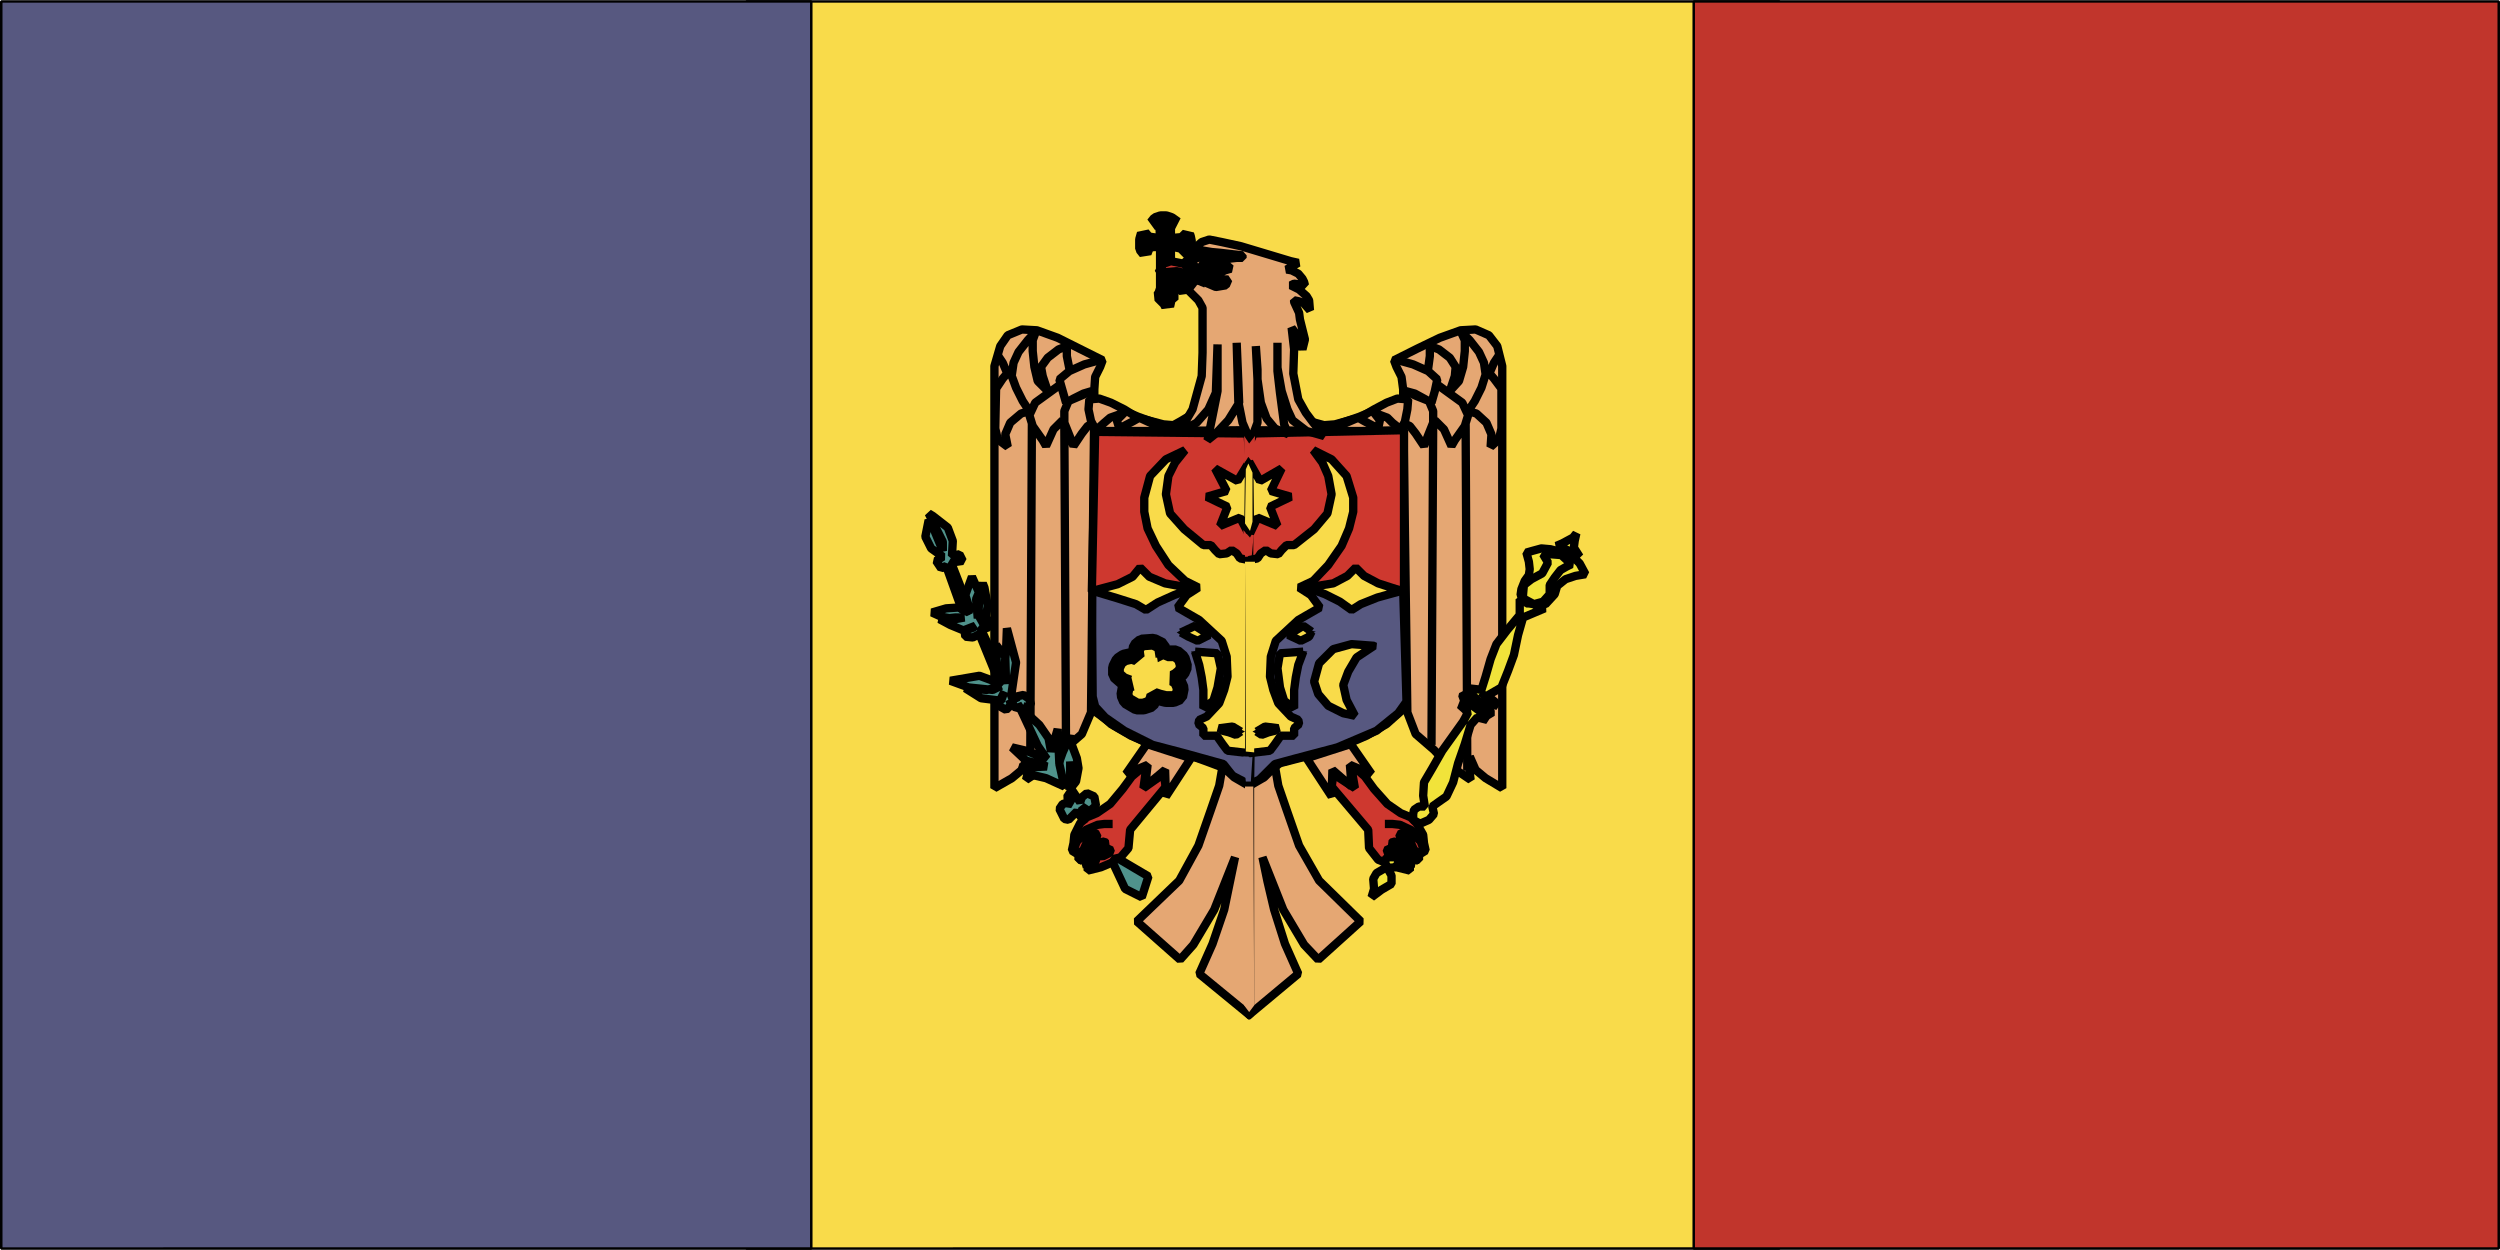 <svg xmlns="http://www.w3.org/2000/svg" width="2500" height="1250" viewBox="0 0 216.216 108.073"><path fill-rule="evenodd" clip-rule="evenodd" fill="#f9db4a" stroke="#000" stroke-width=".216" stroke-linejoin="bevel" stroke-miterlimit="2.613" d="M64.548.108H153.9v107.857H64.548V.108z"/><path fill-rule="evenodd" clip-rule="evenodd" fill="#575880" stroke="#000" stroke-width=".216" stroke-linejoin="bevel" stroke-miterlimit="2.613" d="M.108.108h70.056v107.857H.108V.108z"/><path fill-rule="evenodd" clip-rule="evenodd" fill="#c1352c" stroke="#000" stroke-width=".216" stroke-linejoin="bevel" stroke-miterlimit="2.613" d="M146.484.108h69.623v107.857h-69.623V.108z"/><path fill-rule="evenodd" clip-rule="evenodd" stroke="#000" stroke-width=".216" stroke-linejoin="bevel" stroke-miterlimit="2.613" d="M103.644 24.156l1.152.432.648.072.504-.144.216-.288-.648-.072-.36-.144.288-.36.432-.288.36-.36-.216-.216-.072-.216.36-.288.288-.144-.72-.144-.864-.072-1.008-.144-.432.072-.576.36.144.72v.36l.504.864z"/><path fill-rule="evenodd" clip-rule="evenodd" fill="#e5a773" stroke="#000" stroke-width=".72" stroke-linejoin="bevel" stroke-miterlimit="2.613" d="M117.54 36.036l-2.088.72h-.936l-.792-.216-1.44-.432-2.232-3.6.432 3.024-2.304-3.024.216 2.376-.288 1.368-.216.936 13.32.144-.649-1.296-1.655-.576-1.368.576z"/><path fill-rule="evenodd" clip-rule="evenodd" fill="#ce382f" stroke="#000" stroke-width=".72" stroke-linejoin="bevel" stroke-miterlimit="2.613" d="M115.164 68.004l3.168 3.744.072 1.584.792 1.008 1.584.648 1.152.287v-.935h.792v-.432l.576-.359-.144-.649-.072-.72-.576-1.008-.504-.504-.864-.359-1.152-.793-1.152-1.295-.792-1.08-1.224-1.08.36 2.087-1.872-1.224-.144 1.08z"/><path fill-rule="evenodd" clip-rule="evenodd" fill="#e5a773" stroke="#000" stroke-width=".72" stroke-linejoin="bevel" stroke-miterlimit="2.613" d="M108.108 37.26h13.608l.072 22.607-.504 1.514-1.368 1.223-1.728 1.007-2.52 1.08-2.736.721-2.232.576-1.728 1.295-.936.793.072-30.816z"/><path fill-rule="evenodd" clip-rule="evenodd" fill="#e5a773" stroke="#000" stroke-width=".72" stroke-linejoin="bevel" stroke-miterlimit="2.613" d="M121.355 34.668V33.66l-.143-1.08-.432-.864-.217-.576 2.017-1.008 1.943-.936 1.801-.648 1.296-.072 1.151.504.721.936.432 1.728v36.504l-1.44-.865-.864-.719-.504-1.152v1.44l.072.576-2.016-1.367-1.152-1.225-1.584-1.367-.72-1.873-.361-26.928z"/><path fill-rule="evenodd" clip-rule="evenodd" fill="#e5a773" stroke="#000" stroke-width=".72" stroke-linejoin="bevel" stroke-miterlimit="2.613" d="M114.516 36.756l.936-.072 1.296-.36.864-.216 1.224-.72 1.08-.576.936-.36.936.072-.072.864-.216 1.08-.36.648-.72-.576-.432-.432-1.152-.432.504.648-.144.72-1.224-.648-.504-.288-1.008.432-.937.432h-.719l-.432-.216h.144z"/><path d="M120.924 31.14l1.296.36 1.296.576.792.72-.216 1.008-.288 1.008-.647-.36-.792-.432-.792-.216.936.432 1.08.432.36.864v1.008l-.433 1.08-.359.937-.721-1.08-.504-.648-.647-.288m2.231-4.681l.145-1.08v-.864l.792.288.936.72.504.792-.071.792-.433 1.296.792-.864.36-1.224.144-1.368v-.937l-.359-.792.792.792.792 1.008.432.936.145 1.008h.287l.433-1.008.432-.648m-1.083 1.441l-.432 1.368-.576 1.152-.576.864.72.216.864.792.433 1.008-.072 1.08.72-.648.216-.936V33.588l-.647-.864-.433-.504m-4.393 1.08l2.088 1.512.504 1.08-.288.936-.863 1.224-.288.504-.648-1.44-.792-.792m-.145.504l-.145 27.577m2.953-27.865l.145 30.097" fill="none" stroke="#000" stroke-width=".72" stroke-linejoin="bevel" stroke-miterlimit="2.613"/><path fill-rule="evenodd" clip-rule="evenodd" fill="#575880" stroke="#000" stroke-width=".72" stroke-linejoin="bevel" stroke-miterlimit="2.613" d="M94.5 50.94h26.855l.289 9.72-.72 1.008-1.872 1.512-3.384 1.439-3.816 1.01-1.584.432-1.368 1.367-.864.359-.432.072-1.008-.718-1.08-.866-1.152-.431-1.584-.576-3.096-.791-1.8-.866-1.512-.863-1.656-1.225-.504-.863h.144l.144-9.72z"/><path fill-rule="evenodd" clip-rule="evenodd" fill="#f9db4a" stroke="#000" stroke-width=".72" stroke-linejoin="bevel" stroke-miterlimit="2.613" d="M112.716 56.34l-2.016.144-.216 1.295.216 1.657.36 1.152.864.648v-1.584l.144-1.08.216-1.08.432-1.152zM113.436 54.611l-.72-.504-1.296.793 1.08.504.72-.359.216-.434z"/><path fill-rule="evenodd" clip-rule="evenodd" fill="#ce382f" stroke="#000" stroke-width=".72" stroke-linejoin="bevel" stroke-miterlimit="2.613" d="M108.108 37.476l13.32-.288v13.824h-13.68l.36-13.536z"/><path fill-rule="evenodd" clip-rule="evenodd" fill="#f9db4a" stroke="#000" stroke-width=".72" stroke-linejoin="bevel" stroke-miterlimit="2.613" d="M118.836 55.836l-1.944-.145-1.584.432-1.224 1.225-.432 1.584.36 1.08.864 1.008 1.296.648 1.008.217-.72-1.369-.288-1.295.432-1.153.72-1.224 1.512-1.008z"/><path fill-rule="evenodd" clip-rule="evenodd" fill="#e5a773" stroke="#000" stroke-width=".72" stroke-linejoin="bevel" stroke-miterlimit="2.613" d="M107.964 87.805l4.32-3.602-1.152-2.592-.936-2.951-.576-2.447-.432-2.09 1.8 4.537 1.8 3.024 1.224 1.296 3.672-3.312-3.6-3.527-1.729-3.026-1.08-3.095-.719-2.088-.288-1.657-.936.938-1.368.791v19.801zM113.004 65.557l2.16 3.31.072-2.303 1.656 1.44-.144-1.871 1.872.791-1.8-2.592-3.816 1.225z"/><path d="M122.004 74.988l.072-.504-.288-.432-.433-.504-.504.143.145.361.359.646.36.145m.217-.575l.721.145-.145-.504-.72-.793-.792-.07.359.432.36.072m1.369-.794l-1.08-1.008-.936-.432-.648-.072h-.648" fill="none" stroke="#000" stroke-width=".72" stroke-linejoin="bevel" stroke-miterlimit="2.613"/><path fill-rule="evenodd" clip-rule="evenodd" fill="#f1e33a" stroke="#000" stroke-width=".72" stroke-linejoin="bevel" stroke-miterlimit="2.613" d="M119.916 74.988l-.864.504-.288.504.072.863-.216.721.864-.648.864-.504v-.721l-.36-.646.648-.073.36-.359-.216-.506h-.864l-.145.506.217.287-.072.072zM122.939 71.172l.649-.287.432-.504-.144-.649.504-.361.72-.504.576-1.222.431-1.657.577-1.656.504-1.656.576-.649.864.217-.504-.648-.864-.649h-1.008l.72.649-.432.793-1.8 2.519-.864 1.512-.72 1.225-.072 1.152.144.935h-.504l-.432.288-.072.361v.504l.504.287h.215zM126.468 60.301l1.584 1.15.864.434v-.434l-.937-.863-.647-.287-.792-.289-.072.289z"/><path fill-rule="evenodd" clip-rule="evenodd" fill="#f1e33a" stroke="#000" stroke-width=".72" stroke-linejoin="bevel" stroke-miterlimit="2.613" d="M128.268 59.652l-1.296-.144.144.359.792.793.792.215.792.145-.217-.36-1.007-.793v-.215z"/><path fill-rule="evenodd" clip-rule="evenodd" fill="#f1e33a" stroke="#000" stroke-width=".72" stroke-linejoin="bevel" stroke-miterlimit="2.613" d="M128.052 59.867l.432-1.367.432-1.512.504-1.297.935-1.222 1.081-1.297V51.804l2.16.792-1.872.792-.432 1.512-.36 1.729-.504 1.367-.576 1.44-1.368.793-.432-.362z"/><path fill-rule="evenodd" clip-rule="evenodd" fill="#f1e33a" stroke="#000" stroke-width=".72" stroke-linejoin="bevel" stroke-miterlimit="2.613" d="M133.668 52.236l.792-.864.216-.72.72-.576.864-.288.864-.144-.504-.936-.648-.648-.792-.288-1.08-.288-.792-.072-.792.216-.504.144.216.792.072.648-.072.504-.36.504-.288.72-.072.504.504.72 1.656.072zM134.604 47.196l.792.288.792.36.432.288-.504-.792.072-.576.144-.648-.288.36-.937.504-.503.216z"/><path fill-rule="evenodd" clip-rule="evenodd" fill="#ce382f" stroke="#000" stroke-width=".72" stroke-linejoin="bevel" stroke-miterlimit="2.613" d="M122.939 73.691l.145-.359-.216-.576-.432-.432-.36.072-.072.432.288.649.36.287.287-.145v.072zM122.076 72.252l-.864-.287-.216.431.576.36.287-.072.217-.432zM121.355 72.973l-.863-.217-.144.144.288.504.576.073.143-.504zM120.708 73.549l-.648-.217-.144.359.647.362.289-.073-.144-.431z"/><path fill-rule="evenodd" clip-rule="evenodd" fill="#f1e33a" stroke="#000" stroke-width=".72" stroke-linejoin="bevel" stroke-miterlimit="2.613" d="M131.724 51.732l.936.504.792-.216.576-.648v-.792l.432-.648.504-.648.504-.288.432-.216-.864-.792-.936-.072h-.648l.432.72-.504.936-.937.504-.647.504-.072.792v.36z"/><path fill-rule="evenodd" clip-rule="evenodd" fill="#e5a773" stroke="#000" stroke-width=".72" stroke-linejoin="bevel" stroke-miterlimit="2.613" d="M98.46 36.036l2.016.72h1.008l.648-.36 1.44-.864 1.584-3.744 1.8 2.592.216.432.432.072v1.584l.432.72-13.248.144.576-1.296 1.728-.576 1.368.576z"/><path fill-rule="evenodd" clip-rule="evenodd" fill="#ce382f" stroke="#000" stroke-width=".72" stroke-linejoin="bevel" stroke-miterlimit="2.613" d="M100.836 68.004l-3.096 3.744-.144 1.584-.864 1.008-1.512.648-1.152.287v-.935h-.792v-.432l-.576-.359.144-.649.072-.72.504-1.008.576-.504.864-.359 1.152-.793 1.08-1.295.792-1.08 1.296-1.08-.288 2.087 1.728-1.224.216 1.08z"/><path fill-rule="evenodd" clip-rule="evenodd" fill="#e5a773" stroke="#000" stroke-width=".72" stroke-linejoin="bevel" stroke-miterlimit="2.613" d="M107.964 37.26h-13.68l-.072 22.607.504 1.514 1.368 1.223 1.728 1.007 2.52 1.08 2.808.721 2.16.576 1.728 1.295 1.008.793-.072-30.816z"/><path fill-rule="evenodd" clip-rule="evenodd" fill="#575880" stroke="#000" stroke-width=".72" stroke-linejoin="bevel" stroke-miterlimit="2.613" d="M94.428 51.084l13.968-.144-.288 16.919-1.512-.791-.792-1.007-3.384-.938-2.736-.719-2.448-1.224-1.656-1.153-.864-.935-.216-.863-.072-9.145z"/><path fill-rule="evenodd" clip-rule="evenodd" fill="#e5a773" stroke="#000" stroke-width=".72" stroke-linejoin="bevel" stroke-miterlimit="2.613" d="M94.644 34.668V33.66l.072-1.08.432-.864.216-.576-2.016-1.008-1.872-.936-1.8-.648-1.296-.072-1.224.504-.648.936-.504 1.728v36.504l1.512-.865.864-.719.504-1.152v1.44l-.144.576 2.088-1.367 1.152-1.225 1.584-1.367.792-1.873.288-26.928z"/><path fill-rule="evenodd" clip-rule="evenodd" fill="#e5a773" stroke="#000" stroke-width=".72" stroke-linejoin="bevel" stroke-miterlimit="2.613" d="M101.484 36.756l-.864-.072-1.368-.36-.864-.216-1.152-.72-1.152-.576-1.008-.36-.864.072-.072.864.216 1.008.432.792.72-.648.504-.432 1.224-.432-.648.648.216.72 1.224-.648.504-.288.936.432.936.432h.864l.36-.216h-.144z"/><path d="M95.076 31.14l-1.296.36-1.296.576-.864.72.288 1.008.288 1.008.648-.36.864-.432.72-.216-1.008.432-1.008.432-.36.864v1.008l.432 1.08.36.937.72-1.08.504-.648.648-.288m-2.232-4.681l-.216-1.08v-.864l-.72.288-.936.72-.576.792.144.792.432 1.296-.864-.864-.288-1.224-.144-1.368v-.937l.288-.792-.72.792-.792 1.008-.432.936-.145 1.008h-.36l-.432-1.008-.432-.648m1.081 1.441l.504 1.368.576 1.152.576.864-.72.216-.936.792-.432 1.008.216 1.08-.864-.648-.216-.936.072-3.456.576-.864.432-.504m4.464 1.08l-2.088 1.512-.504 1.08.288.936.864 1.224.288.504.648-1.44.792-.792m.144.504l.144 27.577M89.244 36.54L89.1 66.637" fill="none" stroke="#000" stroke-width=".72" stroke-linejoin="bevel" stroke-miterlimit="2.613"/><path fill-rule="evenodd" clip-rule="evenodd" fill="#ce382f" stroke="#000" stroke-width=".72" stroke-linejoin="bevel" stroke-miterlimit="2.613" d="M107.892 37.476l-13.176-.144-.288 13.824h13.608V39.348l-.144-1.872z"/><path fill-rule="evenodd" clip-rule="evenodd" fill="#f9db4a" stroke="#000" stroke-width=".72" stroke-linejoin="bevel" stroke-miterlimit="2.613" d="M108.036 39.924l-1.008 1.656-1.944-1.08 1.008 1.944-1.728.504 1.8.864-.648 1.656 1.728-.72.72 1.368.072-6.192zM103.356 56.34l1.944.144.288 1.295-.288 1.657-.36 1.152-.864.648v-1.584l-.144-1.08-.216-1.08-.36-1.152zM102.132 54.684l1.224-.577 1.224.793-1.008.504-.792-.359-.648-.361zM103.14 50.868l-2.376-.432-1.368-.576-.792-.792-.648.792-1.296.648-2.16.576 2.16.648 1.584.504.864.504 1.008-.648 1.44-.648 1.584-.576z"/><path fill-rule="evenodd" clip-rule="evenodd" fill="#e5a773" stroke="#000" stroke-width=".72" stroke-linejoin="bevel" stroke-miterlimit="2.613" d="M108.108 87.805l-4.392-3.602 1.152-2.592 1.008-2.951.504-2.447.432-2.09-1.8 4.537-1.8 3.024-1.152 1.296-3.744-3.312 3.672-3.527 1.656-3.026 1.08-3.095.72-2.088.288-1.657 1.008.938 1.368.791v19.801zM102.996 65.557l-2.16 3.31-.072-2.303-1.728 1.44.216-1.871-1.872.791 1.8-2.592 3.816 1.225z"/><path d="M93.996 74.988l-.145-.504.36-.432.432-.504.504.143-.216.361-.288.646-.36.145m-.215-.575l-.72.145.072-.504.792-.793.72-.07-.288.432-.36.072m-1.368-.794l1.008-1.008 1.008-.432.576-.072h.72" fill="none" stroke="#000" stroke-width=".72" stroke-linejoin="bevel" stroke-miterlimit="2.613"/><path fill-rule="evenodd" clip-rule="evenodd" fill="#f9db4a" stroke="#000" stroke-width=".72" stroke-linejoin="bevel" stroke-miterlimit="2.613" d="M108.036 48.42l-.792-.144-.288-.432-.432-.288-.432.288-.648.072-.36-.36-.36-.432h-.648l-1.656-1.368-1.224-1.368-.36-1.656.216-1.584.576-1.152.864-1.08-1.656.792-1.368 1.44-.504 1.872v1.224l.288 1.44.72 1.512 1.08 1.656 1.44 1.368 1.152.576-1.008.648-.792 1.08 1.872 1.08 1.944 1.8.432 1.367.072 1.729-.288 1.152-.432 1.153-1.08 1.15-.648.289-.072.36.432.361v.646h1.152l.504.721.432.576 1.872.215V48.42z"/><path fill-rule="evenodd" clip-rule="evenodd" fill="#ce382f" stroke="#000" stroke-width=".72" stroke-linejoin="bevel" stroke-miterlimit="2.613" d="M93.06 73.691l-.144-.359.216-.576.432-.432.36.072.072.432-.288.649-.36.287-.288-.145v.072zM93.924 72.252l.792-.287.216.431-.504.36-.36-.072-.144-.432zM94.644 72.973l.864-.217.144.144-.288.504-.648.073-.072-.504zM95.292 73.549l.648-.217.144.359-.72.362-.216-.073.144-.431z"/><path fill-rule="evenodd" clip-rule="evenodd" stroke="#000" stroke-width=".72" stroke-linejoin="bevel" stroke-miterlimit="2.613" d="M107.316 63.252l-.72-.432-1.152.145.288.215.576.144.576.215.432-.287z"/><path fill-rule="evenodd" clip-rule="evenodd" fill="#e5a773" d="M107.676 68.004h.72l.072 18.935-.432.577-.432-.577.072-18.935z"/><path fill-rule="evenodd" clip-rule="evenodd" fill="#e5a773" stroke="#000" stroke-width=".72" stroke-linejoin="bevel" stroke-miterlimit="2.613" d="M103.284 21.996l.072-.576.576-.504.648-.216 1.08.216 1.656.36 4.32 1.296.648.144-.504.288-.505.288.433.072.576.288.36.432.144.288.071.288-.935-.144-.288.144.719.36.649.576.216.36.072.864-.576-.648-.432-.144-.36-.072v.144l.431.936.073.576.431 1.728-.215.864-.216-.72-.288-.576-.432-.576.216 1.872-.072 2.088.432 2.232.648 1.152.648.864.936 1.152-1.512-.432-1.224-.936-.432-.936-.504-1.584-.36-2.016v-2.16 2.448l.216 1.872.36 2.736.36.864-1.152-.504-.72-.864-.504-1.368-.288-2.016-.144-2.88.144 2.016v4.608l-.504 1.368-.144.144-.648-1.512-.36-1.8-.144-5.112.216 5.184-.936 1.512-1.08 1.152-.72.576.36-1.728.504-2.52v-4.032l-.144 4.176-.648 1.44-1.008 1.152-.936.504-.648.432 1.224-2.088.792-2.88.072-2.016v-3.888l-.36-.648-.648-.648-.432-.432.792-.72.792.216 1.008.432.864-.144.216-.504h-.72l-.72-.216-.576-.288-.36-.36.72.36h.792l.576-.288.504-.144-.504-.432h-.288l.648-.432.648-.072h.504v-.216l-.648-.072-1.224-.144-.792-.072-.864-.144-.648.36z"/><path fill-rule="evenodd" clip-rule="evenodd" fill="#e5a773" stroke="#000" stroke-width=".72" stroke-linejoin="bevel" stroke-miterlimit="2.613" d="M103.788 23.22l.216-.36.576-.432-.504-.216-.504.072-1.008.504.72.216.504.216z"/><path fill-rule="evenodd" clip-rule="evenodd" fill="#f1e33a" stroke="#000" stroke-width=".72" stroke-linejoin="bevel" stroke-miterlimit="2.613" d="M105.3 23.436l-.36-.36.216-.504-.864.216-.144.432.72.288.432-.072z"/><path d="M101.556 23.436l1.008.288.864.432.864.36m-.144-.576l-.72-.216.144-.36-.432-.288m.504.36l-1.008.72m3.24-1.872h-1.008l-.432-.288-.648.145m-.432-.289l-.936.864" fill="none" stroke="#000" stroke-width=".72" stroke-linejoin="bevel" stroke-miterlimit="2.613"/><path fill-rule="evenodd" clip-rule="evenodd" fill="#575880" d="M107.532 65.412h.792l-.144 2.16h-.432l-.216-2.16z"/><path fill-rule="evenodd" clip-rule="evenodd" fill="#ce382f" d="M107.532 45.828l.576.648.36-.648-.216 2.304h-.576l-.144-2.304zM107.604 37.692l.432.648.504-.648-.072 2.448-.504-.648-.36.576v-2.376z"/><path fill-rule="evenodd" clip-rule="evenodd" fill="#50938c" stroke="#000" stroke-width=".72" stroke-linejoin="bevel" stroke-miterlimit="2.613" d="M96.516 74.123l2.808 1.656-.576 1.801-1.44-.721-1.08-2.302.288-.434zM93.924 70.668l-.36-.936.648.432.576-.504-.144-.793-.648-.287-.432.359-.144.432-.72-1.08-.432.648.432.577-.504-.073-.288.073-.288.431.432.865.36.073.72-.721.576.791.216-.287zM92.484 68.291l.576-.719.216-1.152-.144-.863-.432-1.153-.144-.793-.648 1.442-.36 1.008.144 1.08.576.863.432-.863-.216 1.15z"/><path fill-rule="evenodd" clip-rule="evenodd" fill="#50938c" stroke="#000" stroke-width=".72" stroke-linejoin="bevel" stroke-miterlimit="2.613" d="M92.7 67.213l-.144-1.369v1.728l.144-.359zM91.62 66.061l-.144-3.026-.576 1.945-.216-1.152-.792-1.152-1.728-1.584 1.584 3.385.792 1.152-1.8-.721-1.224-.289 1.224 1.152 1.44.362.36.142-1.512.073h-.864l1.08.648 1.224.287 1.584.721-.432-1.943z"/><path fill-rule="evenodd" clip-rule="evenodd" fill="#50938c" stroke="#000" stroke-width=".72" stroke-linejoin="bevel" stroke-miterlimit="2.613" d="M88.452 61.02l.288.144.432-.217-.144-.504-.504-.359-.648.145v.359l-.432-.359.432-2.954-.792-2.951-.072 1.871-.144 1.512.144 1.441-.072-2.377-.792-1.007.072 2.449.432.935-1.944-.72-2.52.431 1.584.577 2.088.216.72-.361-1.224.361-1.872-.144 1.368.863 1.728.217.288-.791-.36.719-.144.504.648.361.432-.434-.144-.431.576.72.576-.216z"/><path fill-rule="evenodd" clip-rule="evenodd" fill="#50938c" stroke="#000" stroke-width=".72" stroke-linejoin="bevel" stroke-miterlimit="2.613" d="M86.076 57.061l-1.296-2.809.576.072.36-.36v-.288l-.864-.144-.216.216.576-.144.216-1.224-.288-1.584-.144-.36-.576 1.368.144 1.656.072-.648.072-1.512-.648-1.44-.576 1.584.36 1.152-.072.36-.864-.432-1.08.072-1.224.36.792.36 1.224.216.792-.144h-.792l-1.368.144.936.503 1.224.504.792-.287.144-.145-.936.362.072.576.648.07.576-.287 1.44 3.527-.072-1.294z"/><path fill-rule="evenodd" clip-rule="evenodd" fill="#50938c" stroke="#000" stroke-width=".72" stroke-linejoin="bevel" stroke-miterlimit="2.613" d="M83.556 51.948l-1.296-3.312 1.008-.144-.288-.576-.648.144.072-1.296-.432-1.152-1.296-1.008-.36-.216 1.224 2.448v.792l-.864-2.088-.36-.576-.288 1.44.504 1.008 1.008.72-.576.36.432.648.432-.216 1.368 3.816.648.072-.288-.864z"/><path fill-rule="evenodd" clip-rule="evenodd" fill="#f9db4a" stroke="#000" stroke-width=".72" stroke-linejoin="bevel" stroke-miterlimit="2.613" d="M108.036 39.924l.936 1.656 1.872-1.08-.936 1.944 1.728.504-1.8.864.648 1.656-1.728-.72-.648 1.368-.072-6.192z"/><path fill-rule="evenodd" clip-rule="evenodd" fill="#f9db4a" stroke="#000" stroke-width=".72" stroke-linejoin="bevel" stroke-miterlimit="2.613" d="M108.036 48.42l.72-.144.288-.432.432-.288.432.288.648.072.288-.36.431-.432h.649l1.728-1.368 1.152-1.368.36-1.656-.288-1.584-.504-1.152-.792-1.08 1.584.792 1.296 1.44.576 1.872v1.224l-.36 1.44-.648 1.512-1.152 1.656-1.296 1.368-1.225.576 1.009.648.792 1.08-1.872 1.08-1.944 1.8-.432 1.367-.072 1.729.288 1.152.432 1.153 1.08 1.15.648.289.071.36-.431.361v.646h-1.153l-.503.721-.432.576-1.8.215V48.42z"/><path fill-rule="evenodd" clip-rule="evenodd" fill="#f9db4a" d="M107.748 40.572l.216-.504.36.792v4.248l-.216.792-.432-.648.072-4.68z"/><path fill-rule="evenodd" clip-rule="evenodd" fill="#f9db4a" stroke="#000" stroke-width=".72" stroke-linejoin="bevel" stroke-miterlimit="2.613" d="M113.004 50.796l2.304-.36 1.224-.648.72-.72.72.72 1.224.648 2.016.648-2.088.576-1.44.576-.792.504-1.008-.72-1.296-.648-1.584-.576z"/><path fill-rule="evenodd" clip-rule="evenodd" fill="#f9db4a" d="M107.676 48.564h.864l-.072 16.489-.72-.073-.072-16.416z"/><path fill-rule="evenodd" clip-rule="evenodd" stroke="#000" stroke-width=".72" stroke-linejoin="bevel" stroke-miterlimit="2.613" d="M108.684 63.252l.72-.432 1.152.145-.288.215-.577.144-.575.215-.432-.287z"/><path fill-rule="evenodd" clip-rule="evenodd" fill="#f9db4a" stroke="#000" stroke-width="1.368" stroke-linejoin="bevel" stroke-miterlimit="2.613" d="M100.62 56.771l-.144-.935-.72-.359-1.008.072-.432.359-.072.432.072.504-.432-.145-.648.145-.432.289-.288.574v.648l.576.504.576.217h.144l-.432.215-.144.793.216.504.864.504h.576l.648-.217.216-.432.072-.287.432.145.576.142h.648l.504-.214.144-.721-.288-.649-.36-.214.288-.145.432-.359.216-.504-.216-.721-.504-.432h-.72l-.144-.144-.216.431z"/><path fill="none" stroke="#000" stroke-width="1.152" stroke-linejoin="bevel" stroke-miterlimit="2.613" d="M101.052 22.86v-1.728h.432l.72.144.648.648v-1.08l-.072-.36-.072-.216-.432.432-.792.072-.432-.072v-1.512h.144l.36.072.216.072-.504-.36-.432-.144h-.432l-.432.144-.288.36.576-.216.216.144.072 1.368-.36.144-.576-.072-.36-.072-.36-.432-.144.504v.792l.288.36.216-.576.432-.144h.504l.36.144v3.672l-.144.432-.144.216.576.576.144.288.144-.648.432-.36-.432-.36-.072-.072v-2.16"/><path fill-rule="evenodd" clip-rule="evenodd" fill="#ce382f" stroke="#000" stroke-width="1.368" stroke-linejoin="bevel" stroke-miterlimit="2.613" d="M101.268 24.084l1.152.864.72-.936-.936-.36-.936.144v.288z"/><path fill-rule="evenodd" clip-rule="evenodd" fill="#ce382f" stroke="#000" stroke-width=".72" stroke-linejoin="bevel" stroke-miterlimit="2.613" d="M102.996 23.22l-.648-.432-1.08-.216-.648.216-.432.792 1.584-.144 1.8.432-.576-.648z"/></svg>